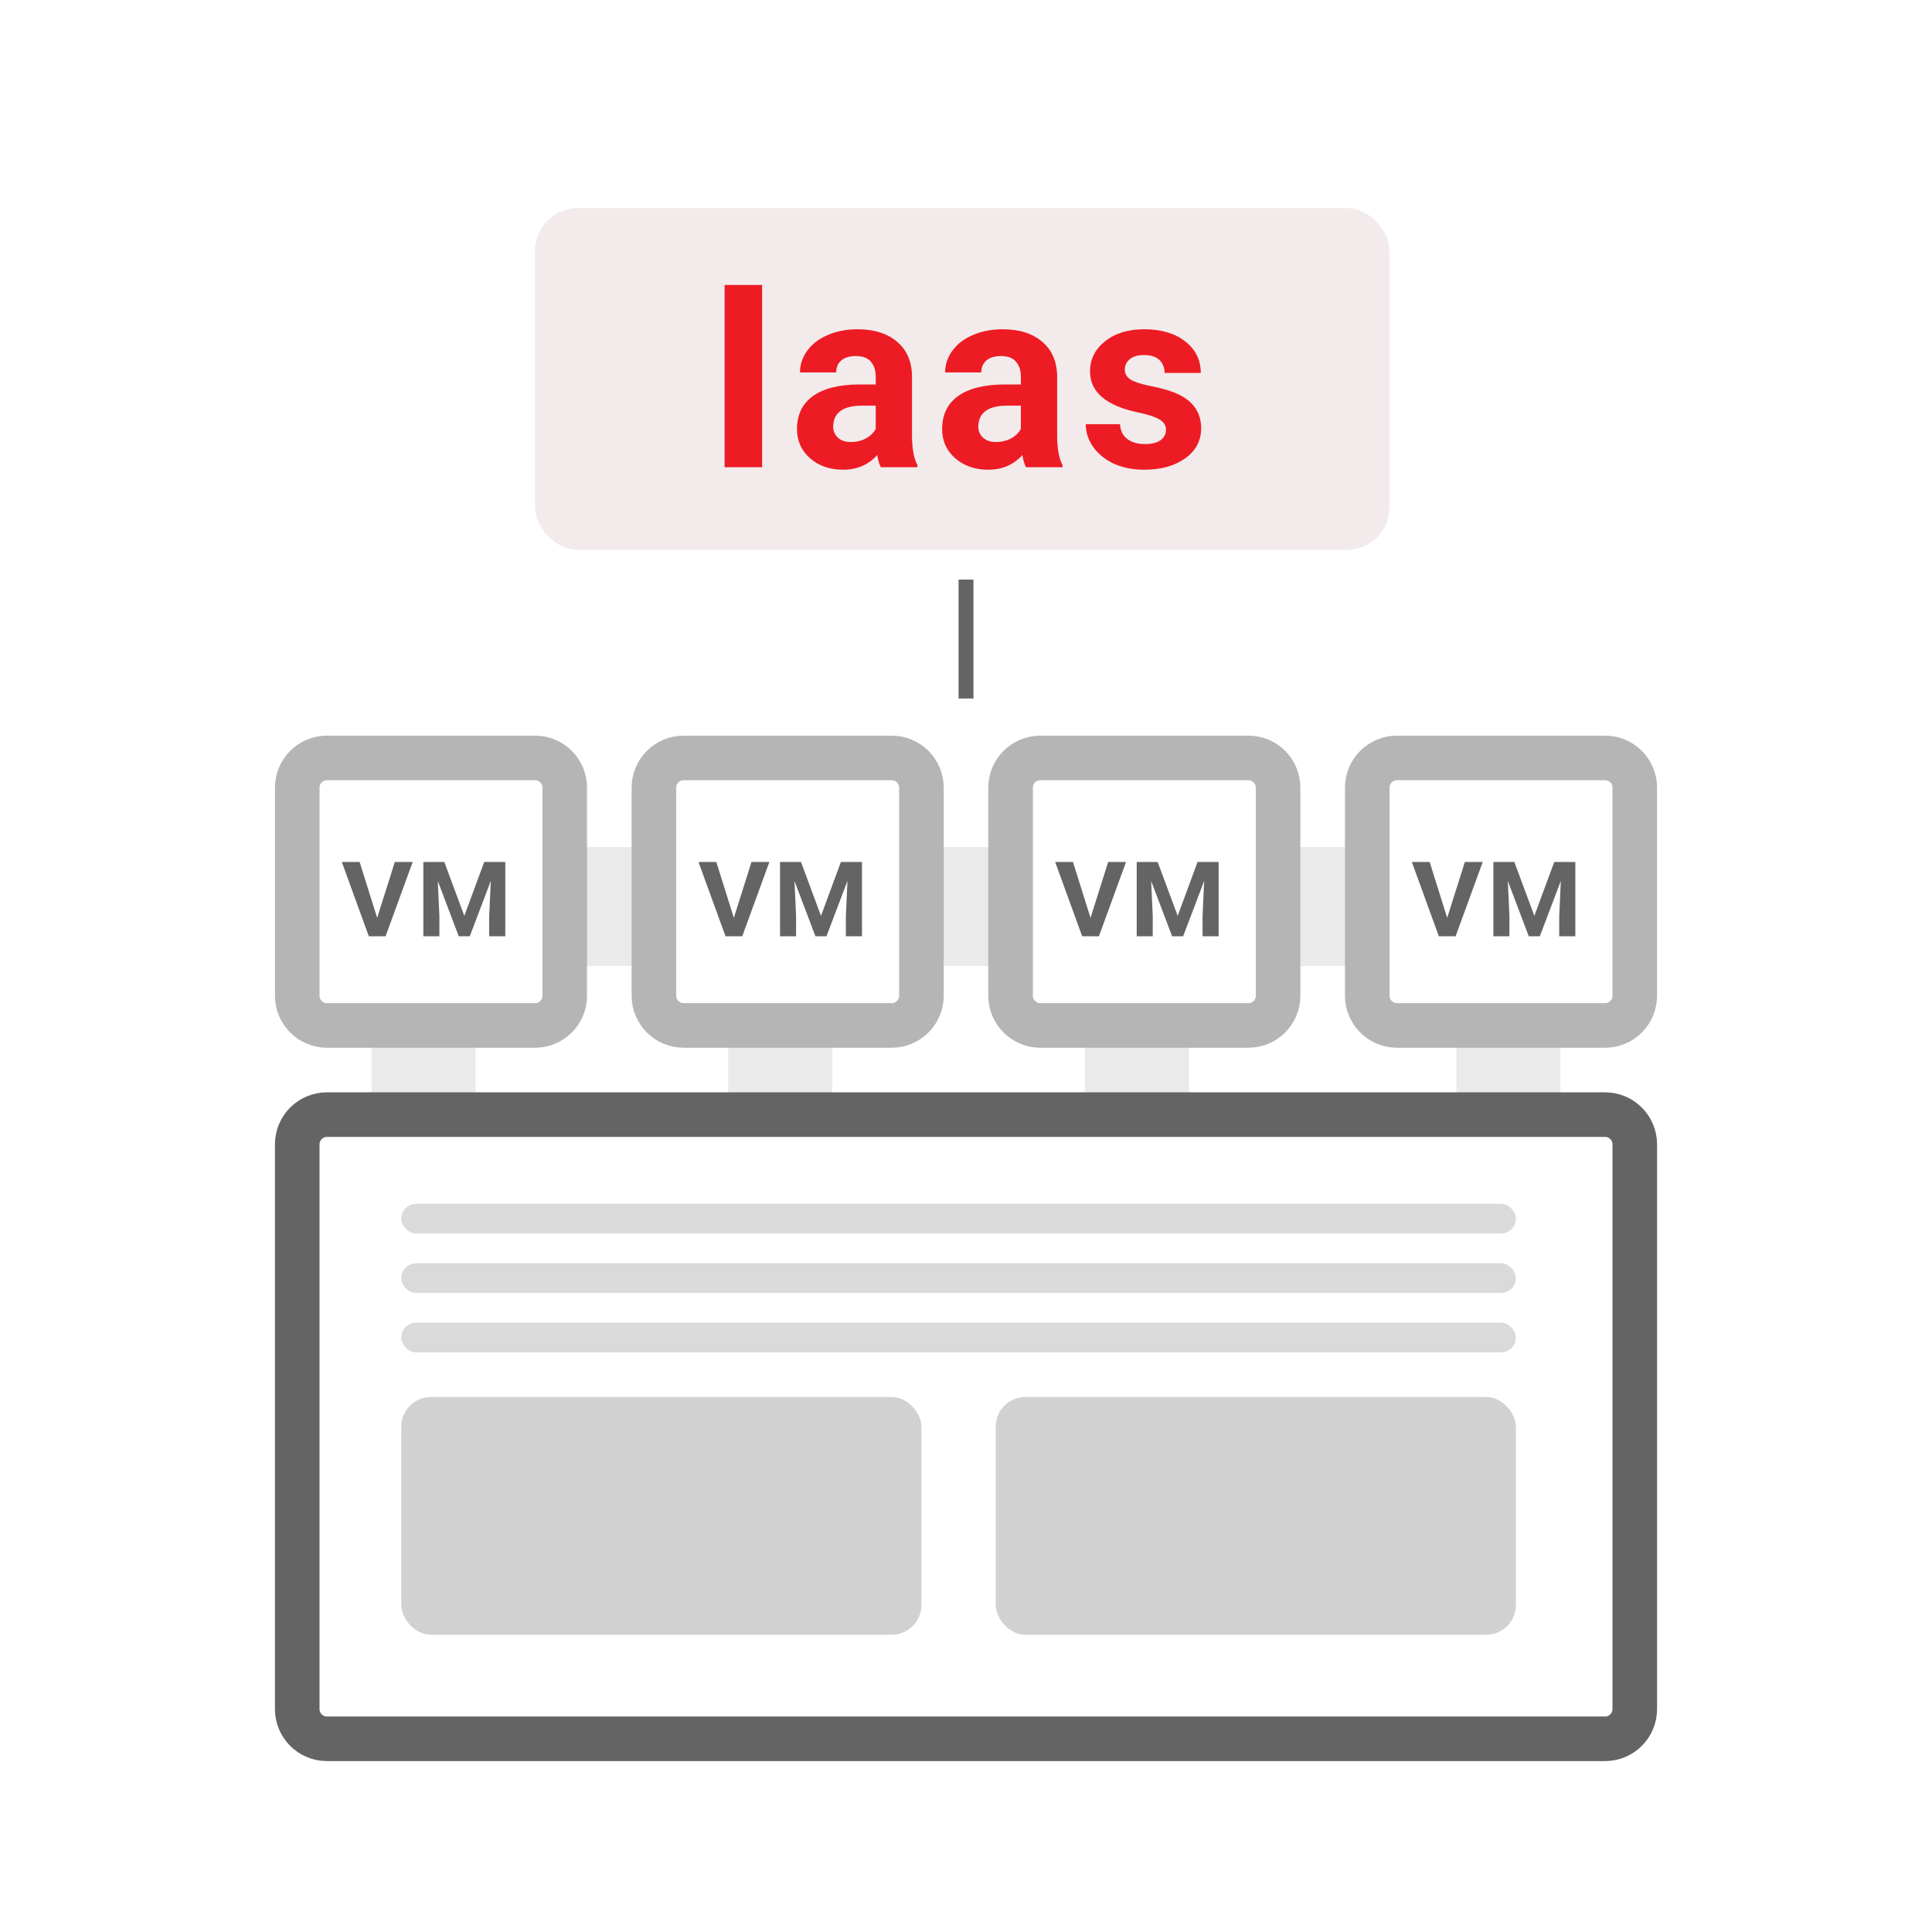 <svg width="130" height="130" viewBox="0 0 130 130" fill="none" xmlns="http://www.w3.org/2000/svg">
<rect width="130" height="130" fill="white"/>
<rect x="25" y="63" width="7" height="17" fill="#EAEAEA"/>
<rect x="49" y="63" width="7" height="17" fill="#EAEAEA"/>
<rect x="73" y="63" width="7" height="17" fill="#EAEAEA"/>
<rect x="98" y="63" width="7" height="17" fill="#EAEAEA"/>
<rect x="28" y="57" width="74" height="8" fill="#EAEAEA"/>
<path d="M20 115V77C20 75.895 20.895 75 22 75H108C109.105 75 110 75.895 110 77V115C110 116.105 109.105 117 108 117H22C20.895 117 20 116.105 20 115Z" fill="white" stroke="#646464" stroke-width="3"/>
<path d="M20 67V53C20 51.895 20.895 51 22 51H36C37.105 51 38 51.895 38 53V67C38 68.105 37.105 69 36 69H22C20.895 69 20 68.105 20 67Z" fill="white" stroke="#B5B5B5" stroke-width="3"/>
<path d="M25.379 61.76L26.567 58H27.769L25.944 63H24.817L23 58H24.198L25.379 61.76Z" fill="#646464"/>
<path d="M29.897 58L31.243 61.626L32.582 58H34V63H32.917V61.633L33.025 59.274L31.61 63H30.869L29.458 59.278L29.566 61.633V63H28.486V58H29.897Z" fill="#646464"/>
<path d="M44 67V53C44 51.895 44.895 51 46 51H60C61.105 51 62 51.895 62 53V67C62 68.105 61.105 69 60 69H46C44.895 69 44 68.105 44 67Z" fill="white" stroke="#B5B5B5" stroke-width="3"/>
<path d="M49.379 61.76L50.567 58H51.769L49.944 63H48.818L47 58H48.199L49.379 61.76Z" fill="#646464"/>
<path d="M53.897 58L55.243 61.626L56.582 58H58V63H56.917V61.633L57.025 59.274L55.61 63H54.869L53.458 59.278L53.566 61.633V63H52.486V58H53.897Z" fill="#646464"/>
<path d="M68 67V53C68 51.895 68.895 51 70 51H84C85.105 51 86 51.895 86 53V67C86 68.105 85.105 69 84 69H70C68.895 69 68 68.105 68 67Z" fill="white" stroke="#B5B5B5" stroke-width="3"/>
<path d="M73.379 61.76L74.567 58H75.769L73.944 63H72.817L71 58H72.198L73.379 61.76Z" fill="#646464"/>
<path d="M77.897 58L79.243 61.626L80.582 58H82V63H80.917V61.633L81.025 59.274L79.61 63H78.869L77.458 59.278L77.566 61.633V63H76.486V58H77.897Z" fill="#646464"/>
<path d="M92 67V53C92 51.895 92.895 51 94 51H108C109.105 51 110 51.895 110 53V67C110 68.105 109.105 69 108 69H94C92.895 69 92 68.105 92 67Z" fill="white" stroke="#B5B5B5" stroke-width="3"/>
<path d="M97.379 61.76L98.567 58H99.769L97.944 63H96.817L95 58H96.198L97.379 61.76Z" fill="#646464"/>
<path d="M101.897 58L103.243 61.626L104.582 58H106V63H104.917V61.633L105.025 59.274L103.61 63H102.869L101.458 59.278L101.566 61.633V63H100.486V58H101.897Z" fill="#646464"/>
<rect x="36" y="14" width="57.5" height="23" rx="2.875" fill="#F3EBEB"/>
<path d="M51.282 31.438H48.755V19.174H51.282V31.438ZM59.27 31.438C59.158 31.218 59.077 30.946 59.026 30.62C58.437 31.277 57.67 31.606 56.727 31.606C55.834 31.606 55.093 31.348 54.503 30.831C53.919 30.314 53.627 29.663 53.627 28.877C53.627 27.911 53.984 27.17 54.697 26.653C55.416 26.137 56.452 25.876 57.805 25.87H58.925V25.348C58.925 24.927 58.816 24.59 58.597 24.337C58.383 24.084 58.044 23.958 57.577 23.958C57.167 23.958 56.845 24.056 56.609 24.253C56.379 24.449 56.264 24.719 56.264 25.061H53.829C53.829 24.534 53.992 24.045 54.318 23.596C54.644 23.147 55.104 22.796 55.699 22.543C56.294 22.285 56.963 22.155 57.704 22.155C58.827 22.155 59.717 22.439 60.374 23.006C61.036 23.568 61.368 24.36 61.368 25.381V29.332C61.373 30.197 61.494 30.851 61.73 31.294V31.438H59.27ZM57.257 29.744C57.617 29.744 57.948 29.666 58.251 29.509C58.554 29.346 58.779 29.13 58.925 28.86V27.294H58.015C56.797 27.294 56.148 27.715 56.07 28.557L56.061 28.7C56.061 29.003 56.168 29.253 56.381 29.45C56.595 29.646 56.887 29.744 57.257 29.744ZM69.036 31.438C68.924 31.218 68.843 30.946 68.792 30.62C68.202 31.277 67.436 31.606 66.493 31.606C65.6 31.606 64.859 31.348 64.269 30.831C63.685 30.314 63.393 29.663 63.393 28.877C63.393 27.911 63.749 27.17 64.463 26.653C65.181 26.137 66.217 25.876 67.571 25.87H68.691V25.348C68.691 24.927 68.581 24.59 68.362 24.337C68.149 24.084 67.809 23.958 67.343 23.958C66.933 23.958 66.61 24.056 66.375 24.253C66.144 24.449 66.029 24.719 66.029 25.061H63.595C63.595 24.534 63.758 24.045 64.084 23.596C64.409 23.147 64.87 22.796 65.465 22.543C66.06 22.285 66.728 22.155 67.47 22.155C68.593 22.155 69.483 22.439 70.14 23.006C70.802 23.568 71.133 24.36 71.133 25.381V29.332C71.139 30.197 71.26 30.851 71.496 31.294V31.438H69.036ZM67.023 29.744C67.382 29.744 67.714 29.666 68.017 29.509C68.32 29.346 68.545 29.13 68.691 28.86V27.294H67.781C66.563 27.294 65.914 27.715 65.835 28.557L65.827 28.7C65.827 29.003 65.934 29.253 66.147 29.45C66.361 29.646 66.653 29.744 67.023 29.744ZM78.457 28.919C78.457 28.622 78.308 28.388 78.01 28.22C77.718 28.046 77.247 27.892 76.595 27.757C74.428 27.302 73.344 26.381 73.344 24.994C73.344 24.185 73.678 23.512 74.346 22.973C75.02 22.428 75.899 22.155 76.983 22.155C78.139 22.155 79.063 22.428 79.754 22.973C80.45 23.517 80.798 24.225 80.798 25.095H78.364C78.364 24.747 78.252 24.461 78.027 24.236C77.802 24.006 77.451 23.891 76.974 23.891C76.564 23.891 76.247 23.983 76.022 24.169C75.798 24.354 75.686 24.59 75.686 24.876C75.686 25.146 75.812 25.365 76.065 25.533C76.323 25.696 76.755 25.839 77.362 25.963C77.968 26.081 78.479 26.215 78.895 26.367C80.181 26.839 80.823 27.656 80.823 28.818C80.823 29.649 80.467 30.323 79.754 30.84C79.041 31.351 78.12 31.606 76.991 31.606C76.227 31.606 75.548 31.471 74.953 31.202C74.363 30.927 73.9 30.553 73.563 30.081C73.226 29.604 73.058 29.09 73.058 28.54H75.365C75.388 28.972 75.548 29.304 75.846 29.534C76.143 29.764 76.542 29.879 77.042 29.879C77.508 29.879 77.859 29.792 78.094 29.618C78.336 29.439 78.457 29.205 78.457 28.919Z" fill="#ED1C24"/>
<rect x="27" y="94" width="35" height="16" rx="2" fill="#D1D1D1"/>
<rect x="27" y="89" width="75" height="2" rx="1" fill="#DADADA"/>
<rect x="27" y="85" width="75" height="2" rx="1" fill="#DADADA"/>
<rect x="27" y="81" width="75" height="2" rx="1" fill="#DADADA"/>
<rect x="67" y="94" width="35" height="16" rx="2" fill="#D1D1D1"/>
<path d="M65 47V39" stroke="#646464"/>
</svg>
